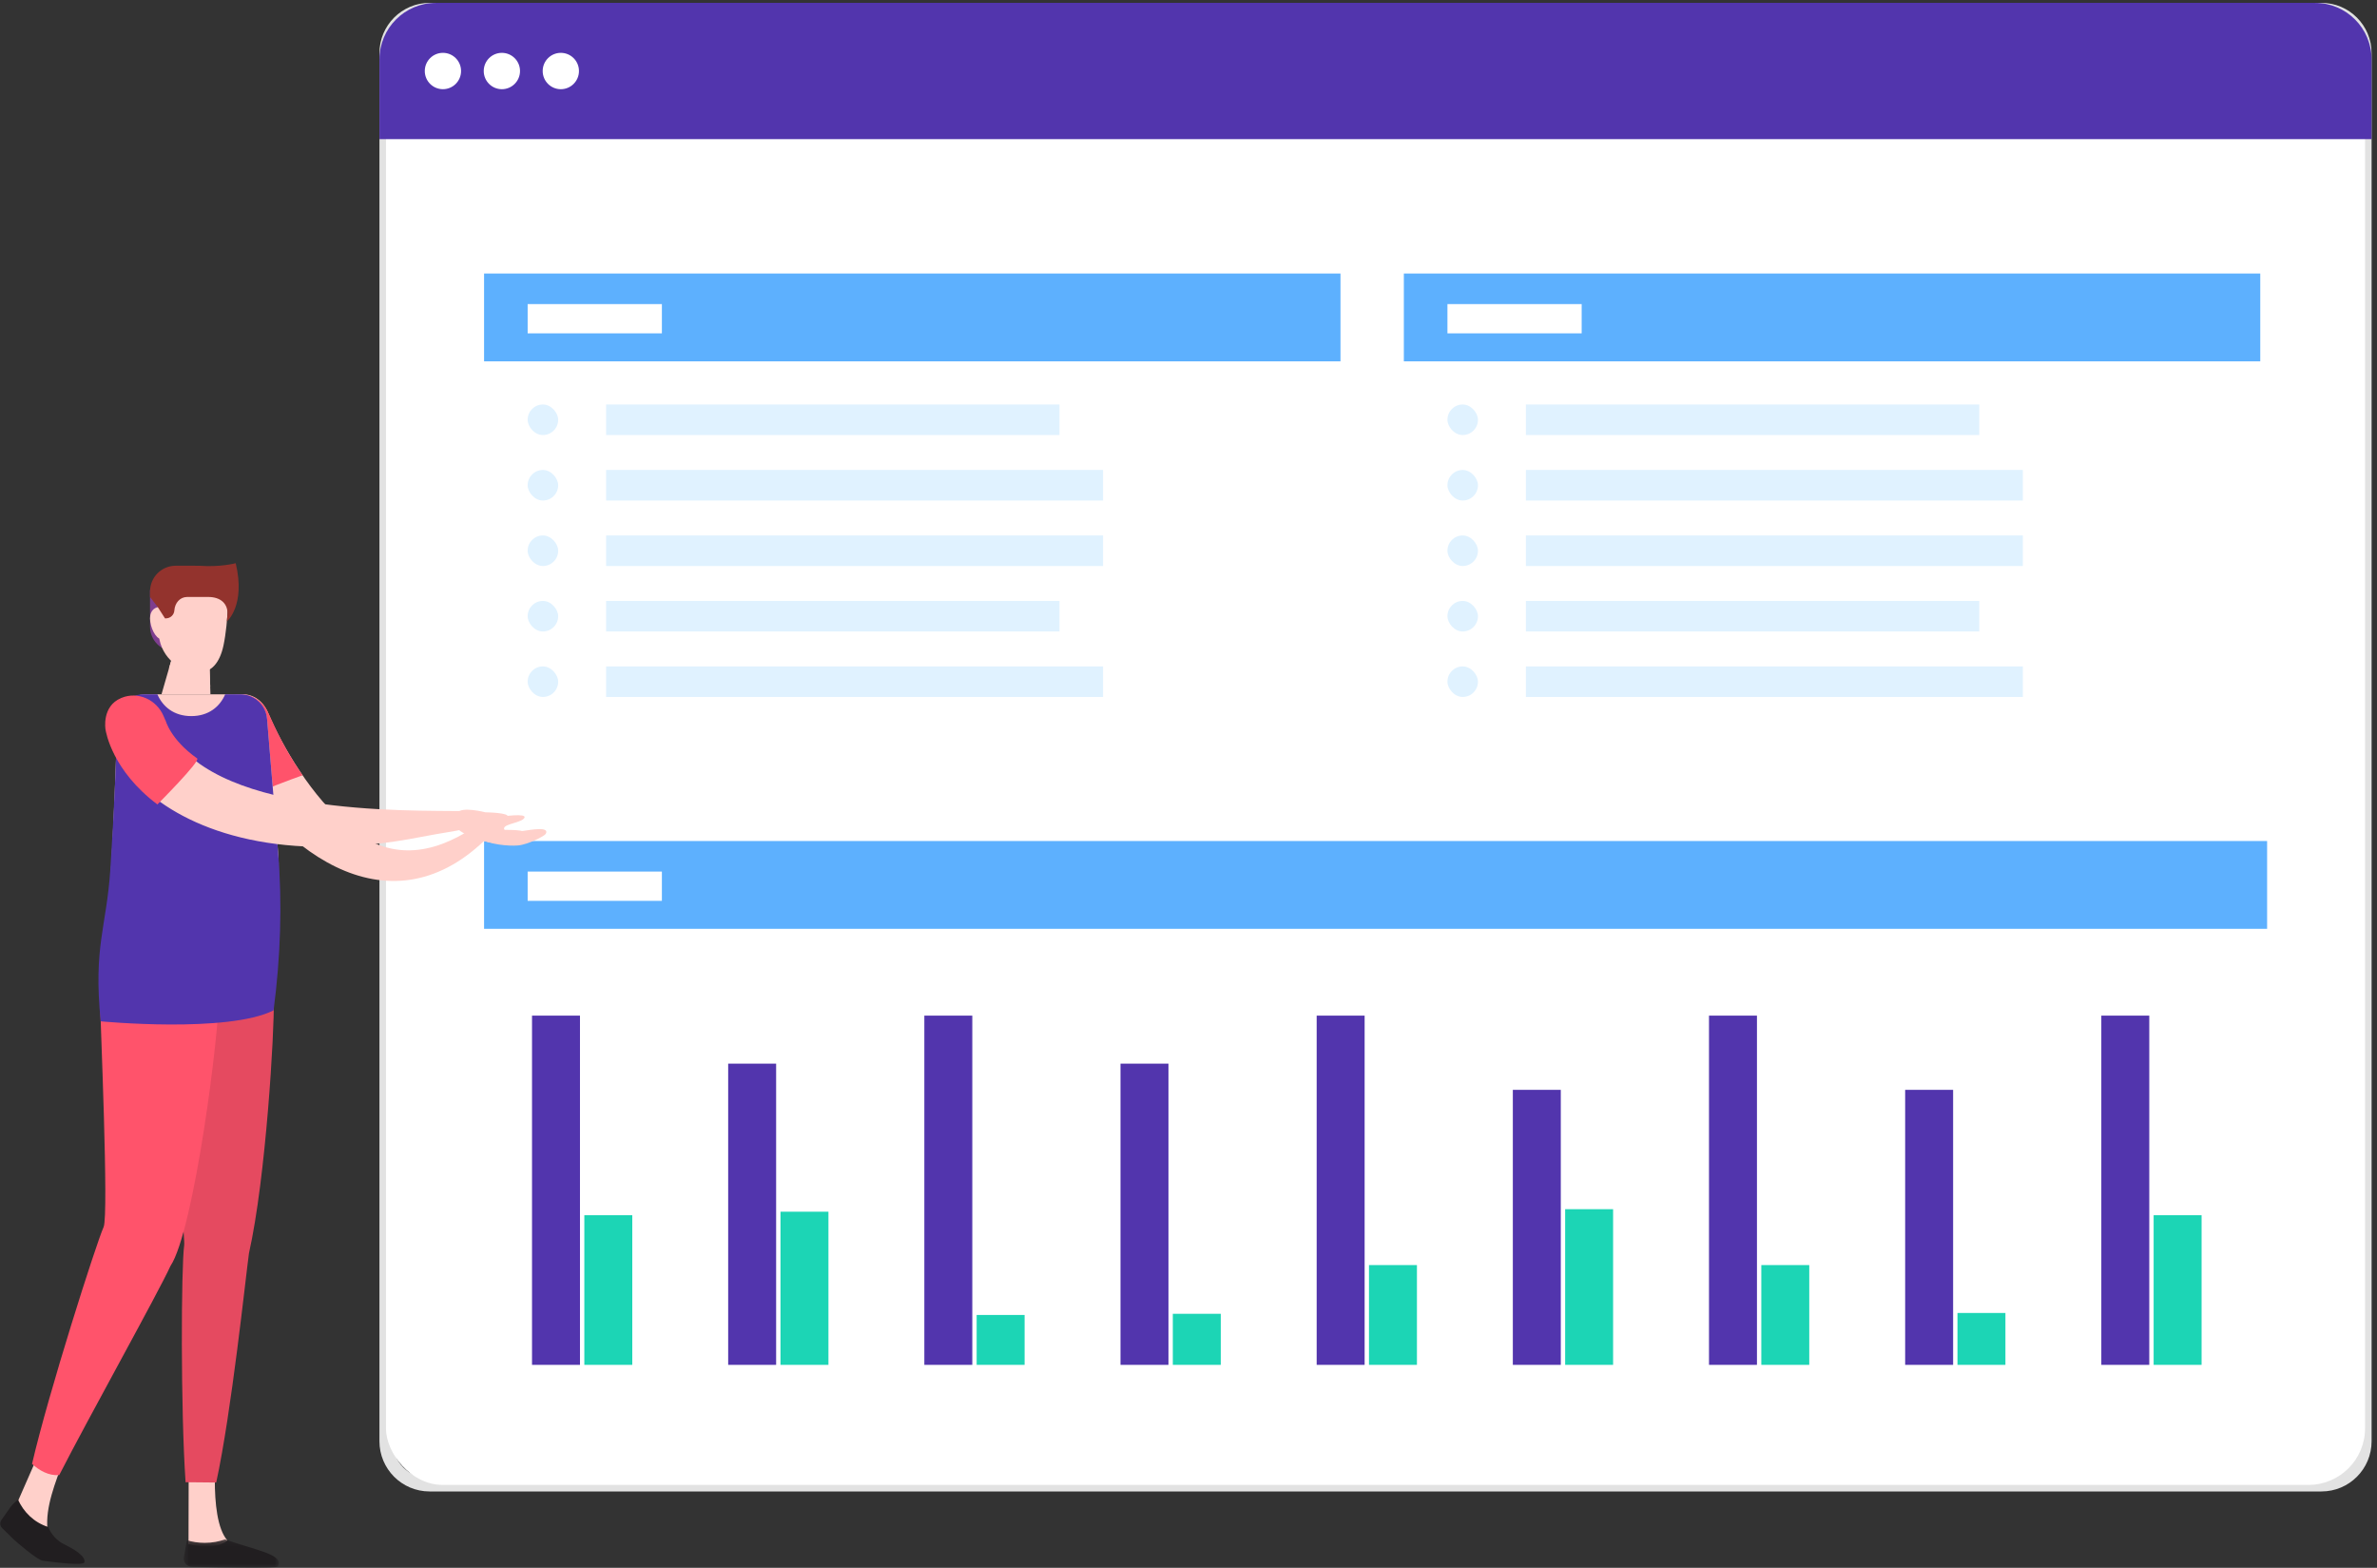 <?xml version="1.0" encoding="UTF-8"?> <svg xmlns="http://www.w3.org/2000/svg" xmlns:xlink="http://www.w3.org/1999/xlink" width="420px" height="277px" viewBox="0 0 420 277"><rect x="0" y="0" width="420" height="277" fill="#333333" stroke="none"/><!-- Generator: Sketch 64 (93537) - https://sketch.com --><title>Pipeline View </title><desc>Created with Sketch.</desc><defs><polygon id="path-1" points="0.364 0.07 19.266 0.07 19.266 12.098 0.364 12.098"></polygon><rect id="path-3" x="0.385" y="0.386" width="349.689" height="260.686" rx="10"></rect><polygon id="path-5" points="0.42 0.18 17.232 0.18 17.232 5.24 0.42 5.24"></polygon></defs><g id="Page-1" stroke="none" stroke-width="1" fill="none" fill-rule="evenodd"><g id="Pipeline-View-" transform="translate(0, -1)"><g id="Group-18" transform="translate(74.045, 54.508)"><g id="Group-5" transform="translate(0.018, 0.046)"><g id="Fill-3-Clipped"><mask id="mask-2" fill="white"><use xlink:href="#path-1"></use></mask><g id="path-3"></g><path d="M6.263,0.07 C3.006,0.07 0.365,2.761 0.364,6.08 C0.362,9.401 3.002,12.093 6.261,12.094 L13.363,12.098 L13.366,12.098 C16.623,12.098 19.265,9.408 19.266,6.088 C19.267,2.767 16.627,0.075 13.369,0.074 L6.266,0.07 L6.263,0.07 Z M6.265,1.224 L13.367,1.227 C15.998,1.228 18.135,3.409 18.134,6.088 C18.133,8.767 15.995,10.945 13.364,10.945 L6.261,10.941 C3.632,10.94 1.494,8.76 1.495,6.08 C1.496,3.403 3.636,1.224 6.263,1.224 L6.265,1.224 Z" id="Fill-3" fill="#D8E0FF" fill-rule="nonzero" mask="url(#mask-2)"></path></g></g></g><g id="Rectangle" transform="translate(66.045, 0.508)"><path d="M9.858,3.314 C6.242,3.314 3.311,6.249 3.311,9.87 L3.311,255.13 C3.311,258.751 6.242,261.686 9.858,261.686 L344.142,261.686 C347.758,261.686 350.689,258.751 350.689,255.13 L350.689,9.87 C350.689,6.249 347.758,3.314 344.142,3.314 L9.858,3.314 Z M9.858,1 L344.142,1 C349.034,1 353,4.971 353,9.87 L353,255.13 C353,260.029 349.034,264 344.142,264 L9.858,264 C4.966,264 1,260.029 1,255.13 L1,9.87 C1,4.971 4.966,1 9.858,1 Z" id="Mask" fill="#E2E2E2" fill-rule="nonzero"></path><g id="Mask-Copy" transform="translate(1.77, 1.771)" fill="#FFFFFF" fill-rule="nonzero"><rect id="path-5" x="0.385" y="0.386" width="349.689" height="260.686" rx="10"></rect></g><g id="Group-30-Copy-3-Clipped" transform="translate(1.77, 1.771)"><mask id="mask-4" fill="white"><use xlink:href="#path-3"></use></mask><g id="path-5"></g><g id="Group-30-Copy-3" mask="url(#mask-4)"><g transform="translate(17.716, 47.047)" id="Group-34"><g><g id="Group" fill-rule="nonzero"><polygon id="Stroke-2" fill="#FFFFFF" points="0.203 87.152 151.326 87.152 151.326 1.293 0.203 1.293"></polygon><polygon id="Fill-4" fill="#5DB0FE" points="0 15.512 151.323 15.512 151.323 -6.65445449e-14 0 -6.65445449e-14"></polygon><rect id="Rectangle-Copy-9" fill="#E0F2FF" x="7.702" y="34.707" width="5.392" height="5.399" rx="2.696"></rect><rect id="Rectangle-Copy-9" fill="#E0F2FF" x="7.702" y="46.276" width="5.392" height="5.399" rx="2.696"></rect><rect id="Rectangle-Copy-9" fill="#E0F2FF" x="7.702" y="57.845" width="5.392" height="5.399" rx="2.696"></rect><rect id="Rectangle-Copy-9" fill="#E0F2FF" x="7.702" y="69.413" width="5.392" height="5.399" rx="2.696"></rect><rect id="Rectangle-Copy" fill="#E0F2FF" x="7.702" y="23.138" width="5.392" height="5.399" rx="2.696"></rect><g id="Group-59" transform="translate(7.702, 5.399)"><g id="Group-57" transform="translate(13.864, 17.739)" fill="#E0F2FF"><rect id="Rectangle" x="0" y="0" width="80.105" height="5.399"></rect><g id="Group-63" transform="translate(0, 11.569)"><rect id="Rectangle-Copy-8" x="0" y="0" width="87.807" height="5.399"></rect></g><g id="Group-63-Copy" transform="translate(0, 23.138)"><rect id="Rectangle-Copy-8" x="0" y="0" width="87.807" height="5.399"></rect></g><g id="Group-63-Copy-2" transform="translate(0, 34.707)"><rect id="Rectangle-Copy-8" x="0" y="0" width="80.105" height="5.399"></rect></g><g id="Group-63-Copy-3" transform="translate(0, 46.276)"><rect id="Rectangle-Copy-8" x="0" y="0" width="87.807" height="5.399"></rect></g></g><polygon id="Fill-24" fill="#FFFFFF" points="0 5.171 23.718 5.171 23.718 0 0 0"></polygon></g></g></g></g></g></g><g id="Group-30-Copy-7-Clipped" transform="translate(18.77, 148.771)" fill-rule="nonzero"><g id="Group-30-Copy-7" transform="translate(0.716, 0.311)"><g id="Group-34"><g id="Group"><polygon id="Stroke-2" fill="#FFFFFF" points="0.423 87.152 315.057 87.152 315.057 1.293 0.423 1.293"></polygon><polygon id="Fill-4" fill="#5DB0FE" points="0 15.512 315.052 15.512 315.052 -6.65445449e-14 0 -6.65445449e-14"></polygon><g id="Group-59" transform="translate(7.702, 5.399)" fill="#FFFFFF"><polygon id="Fill-24" points="0 5.171 23.718 5.171 23.718 0 0 0"></polygon></g><g id="Group-64" transform="translate(8.473, 30.85)"><rect id="Rectangle" fill="#5235AD" x="0" y="0" width="8.473" height="61.701"></rect><rect id="Rectangle-Copy-10" fill="#1CD5B5" x="9.243" y="35.258" width="8.473" height="26.443"></rect></g><g id="Group-64-Copy" transform="translate(43.133, 39.334)"><rect id="Rectangle" fill="#5235AD" x="0" y="0" width="8.473" height="53.217"></rect><rect id="Rectangle-Copy-10" fill="#1CD5B5" x="9.243" y="26.158" width="8.473" height="27.059"></rect></g><g id="Group-64-Copy-2" transform="translate(77.794, 30.85)"><rect id="Rectangle" fill="#5235AD" x="0" y="0" width="8.473" height="61.701"></rect><rect id="Rectangle-Copy-10" fill="#1CD5B5" x="9.243" y="52.886" width="8.473" height="8.814"></rect></g><g id="Group-64-Copy-3" transform="translate(112.455, 39.334)"><rect id="Rectangle" fill="#5235AD" x="0" y="0" width="8.473" height="53.217"></rect><rect id="Rectangle-Copy-10" fill="#1CD5B5" x="9.243" y="44.197" width="8.473" height="9.02"></rect></g><g id="Group-64-Copy-4" transform="translate(147.116, 30.85)"><rect id="Rectangle" fill="#5235AD" x="0" y="0" width="8.473" height="61.701"></rect><rect id="Rectangle-Copy-10" fill="#1CD5B5" x="9.243" y="44.072" width="8.473" height="17.629"></rect></g><g id="Group-64-Copy-5" transform="translate(181.777, 43.962)"><rect id="Rectangle" fill="#5235AD" x="0" y="0" width="8.473" height="48.589"></rect><rect id="Rectangle-Copy-10" fill="#1CD5B5" x="9.243" y="21.086" width="8.473" height="27.503"></rect></g><g id="Group-64-Copy-6" transform="translate(216.438, 30.85)"><rect id="Rectangle" fill="#5235AD" x="0" y="0" width="8.473" height="61.701"></rect><rect id="Rectangle-Copy-10" fill="#1CD5B5" x="9.243" y="44.072" width="8.473" height="17.629"></rect></g><g id="Group-64-Copy-7" transform="translate(251.098, 43.962)"><rect id="Rectangle" fill="#5235AD" x="0" y="0" width="8.473" height="48.589"></rect><rect id="Rectangle-Copy-10" fill="#1CD5B5" x="9.243" y="39.422" width="8.473" height="9.168"></rect></g><g id="Group-64-Copy-8" transform="translate(285.759, 30.85)"><rect id="Rectangle" fill="#5235AD" x="0" y="0" width="8.473" height="61.701"></rect><rect id="Rectangle-Copy-10" fill="#1CD5B5" x="9.243" y="35.258" width="8.473" height="26.443"></rect></g></g></g></g></g><g id="Group-30-Copy-6-Clipped" transform="translate(181.77, 48.771)" fill-rule="nonzero"><g id="Group-30-Copy-6" transform="translate(0.236, 0.047)"><g id="Group-34"><g id="Group"><polygon id="Stroke-2" fill="#FFFFFF" points="0.203 87.152 151.326 87.152 151.326 1.293 0.203 1.293"></polygon><polygon id="Fill-4" fill="#5DB0FE" points="0 15.512 151.323 15.512 151.323 -6.65445449e-14 0 -6.65445449e-14"></polygon><rect id="Rectangle-Copy-9" fill="#E0F2FF" x="7.702" y="34.707" width="5.392" height="5.399" rx="2.696"></rect><rect id="Rectangle-Copy-9" fill="#E0F2FF" x="7.702" y="46.276" width="5.392" height="5.399" rx="2.696"></rect><rect id="Rectangle-Copy-9" fill="#E0F2FF" x="7.702" y="57.845" width="5.392" height="5.399" rx="2.696"></rect><rect id="Rectangle-Copy-9" fill="#E0F2FF" x="7.702" y="69.413" width="5.392" height="5.399" rx="2.696"></rect><rect id="Rectangle-Copy" fill="#E0F2FF" x="7.702" y="23.138" width="5.392" height="5.399" rx="2.696"></rect><g id="Group-59" transform="translate(7.702, 5.399)"><g id="Group-57" transform="translate(13.864, 17.739)" fill="#E0F2FF"><rect id="Rectangle" x="0" y="0" width="80.105" height="5.399"></rect><g id="Group-63" transform="translate(0, 11.569)"><rect id="Rectangle-Copy-8" x="0" y="0" width="87.807" height="5.399"></rect></g><g id="Group-63-Copy" transform="translate(0, 23.138)"><rect id="Rectangle-Copy-8" x="0" y="0" width="87.807" height="5.399"></rect></g><g id="Group-63-Copy-2" transform="translate(0, 34.707)"><rect id="Rectangle-Copy-8" x="0" y="0" width="80.105" height="5.399"></rect></g><g id="Group-63-Copy-3" transform="translate(0, 46.276)"><rect id="Rectangle-Copy-8" x="0" y="0" width="87.807" height="5.399"></rect></g></g><polygon id="Fill-24" fill="#FFFFFF" points="0 5.171 23.718 5.171 23.718 0 0 0"></polygon></g></g></g></g></g><g id="Clipped" transform="translate(0.77, 0.771)"><path d="M10.23,0.229 L342.23,0.229 C347.753,0.229 352.23,4.706 352.23,10.229 L352.23,24.308 L352.23,24.308 L0.23,24.308 L0.23,10.229 C0.23,4.706 4.707,0.229 10.23,0.229 Z" id="Rectangle" fill="#5235AD" fill-rule="nonzero"></path><g id="Group-24" transform="translate(7.304, 8.287)"><g id="Oval-Clipped" transform="translate(0.696, 0.713)" fill="#FFFFFF" fill-rule="nonzero"><ellipse id="Oval" cx="3.447" cy="3.268" rx="3.205" ry="3.211"></ellipse></g><g id="Oval-Copy-Clipped" transform="translate(10.696, 0.713)"></g><ellipse id="Oval-Copy" fill="#FFFFFF" fill-rule="nonzero" cx="14.559" cy="3.982" rx="3.205" ry="3.211"></ellipse><ellipse id="Oval-Copy-2" fill="#FFFFFF" fill-rule="nonzero" cx="24.975" cy="3.982" rx="3.205" ry="3.211"></ellipse></g></g><g id="Oval-Copy-2-Clipped" transform="translate(29.77, 9.771)"></g></g><g id="Group-42" transform="translate(0.045, 100.508)"><path d="M47.336,26.437 C49.764,32.255 55.088,41.393 61.576,46.63 C68.786,52.523 76.16,51.648 83.714,46.662 C84.49,46.149 85.384,46.407 85.814,47.059 C86.214,47.67 86.11,48.465 85.602,48.952 C68.434,65.474 48.558,51.029 37.92,30.786 C34.726,24.711 43.91,19.857 47.108,25.943 C47.178,26.077 47.242,26.213 47.3,26.351 L47.336,26.437 Z" id="Fill-1" fill="#FFD0CA" fill-rule="nonzero"></path><path d="M53.42,37.469 C53.412,37.455 53.402,37.443 53.392,37.429 C49.35,31.501 48.16,27.945 47.108,25.942 C45.772,23.402 42.632,22.424 40.096,23.763 C37.558,25.101 36.584,28.246 37.92,30.786 C40.118,34.969 42.348,38.13 44.732,41.131 C45.498,40.313 51.592,38.124 53.42,37.469" id="Fill-3" fill="#FF536B" fill-rule="nonzero"></path><path d="M45.256,62.343 C47.322,62.337 49.024,60.696 49.074,58.629 C49.132,56.191 49.308,53.651 49.094,51.063 C48.348,42.082 47.592,32.921 47.158,27.655 C46.95,25.113 44.83,23.164 42.286,23.164 L25.73,23.164 C22.988,23.164 20.744,25.341 20.664,28.088 C20.47,34.742 20.048,47.058 19.314,58.216 C19.314,58.23 19.312,58.244 19.312,58.258 C19.164,60.496 20.9,62.405 23.138,62.399 L45.256,62.343 Z" id="Fill-5" fill="#FFD0CA" fill-rule="nonzero"></path><path d="M40.141,172.665 C38.349,170.626 37.903,166.046 37.913,161.902 C37.919,159.45 34.803,158.4 33.295,160.333 L33.263,173.288 C35.741,173.969 38.593,173.969 40.141,172.665" id="Fill-7" fill="#FFD0CA" fill-rule="nonzero"></path><g id="Group-11" transform="translate(32, 172.263)"><g id="Fill-9-Clipped"><mask id="mask-6" fill="white"><use xlink:href="#path-5"></use></mask><g id="path-7"></g><path d="M7.815,0.216 C7.789,0.208 7.771,0.192 7.747,0.18 C6.683,0.581 5.483,0.815 4.131,0.815 C2.973,0.815 1.925,0.647 0.975,0.348 L0.443,3.343 C0.289,4.207 0.929,5.01 1.807,5.036 C6.005,5.166 16.755,5.449 17.041,4.982 C18.393,2.792 12.283,1.949 7.815,0.216" id="Fill-9" fill="#211E20" fill-rule="nonzero" mask="url(#mask-6)"></path></g></g><path d="M32.502,120.472 C31.954,124.402 31.866,149.578 32.746,162.369 L38.158,162.421 C40.866,150.015 43.388,125.916 43.926,122.074 C43.932,122.024 43.934,121.978 43.942,121.93 C46.954,108.58 48.45,82.591 48.33,77.326 C48.168,70.187 43.546,64.503 38.01,64.628 C32.472,64.754 28.116,70.641 28.278,77.781 C28.378,82.264 32.764,118.611 32.502,120.472" id="Fill-12" fill="#E54A60" fill-rule="nonzero"></path><path d="M8.346,170.687 C7.948,166.819 9.708,162.46 11.256,158.323 C10.296,156.206 7.288,156.226 6.354,158.355 L2.998,166.002 C2.888,166.252 2.878,166.548 2.99,166.797 C4.104,169.241 6.756,170.509 8.346,170.687" id="Fill-14" fill="#FFD0CA" fill-rule="nonzero"></path><path d="M11.297,173.34 C9.993,172.703 9.013,171.595 8.473,170.281 C5.917,169.452 4.141,167.639 3.137,165.447 C2.623,165.864 2.083,166.359 1.747,166.847 C1.285,167.52 0.653,168.414 0.205,169.041 C-0.111,169.486 -0.057,170.091 0.333,170.471 L2.345,172.446 C2.731,172.821 6.531,176.11 7.515,176.242 C10.043,176.583 14.709,177.126 14.867,176.523 C15.139,175.477 13.137,174.237 11.297,173.34" id="Fill-16" fill="#211E20" fill-rule="nonzero"></path><path d="M18.266,117.271 C16.9,120.358 8.568,146.428 5.616,159.131 C6.918,160.31 8.53,161.242 10.414,161.118 C15.558,151.044 27.788,129.146 30.082,124.152 C34.236,117.94 38.794,82.531 38.642,75.915 C38.48,68.777 33.862,63.09 28.324,63.218 C22.788,63.342 17.428,69.112 17.59,76.249 C17.696,80.867 19.188,115.184 18.266,117.271" id="Fill-18" fill="#FF536B" fill-rule="nonzero"></path><path d="M42.434,23.164 L39.744,23.164 C38.81,25.334 36.828,27.011 33.756,27.011 C30.678,27.011 28.698,25.334 27.764,23.164 L25.308,23.164 C22.802,23.164 20.748,25.15 20.676,27.662 C20.488,34.206 20.2,42.69 19.45,54.09 C18.772,64.413 16.424,67.638 17.748,80.939 C17.748,80.939 40.16,83.077 48.296,79.004 C49.524,69.627 49.85,60.172 49.094,51.063 C48.34,41.997 47.578,32.748 47.146,27.505 C46.944,25.048 44.894,23.164 42.434,23.164" id="Fill-20" fill="#5235AD" fill-rule="nonzero"></path><path d="M88.639,44.762 C88.639,44.762 84.305,44.353 83.743,45.637 C83.181,46.921 83.037,47.887 84.871,48.776 C86.707,49.666 89.647,50.01 91.451,49.866 C93.257,49.72 96.177,48.195 96.381,47.825 C97.129,46.477 93.887,47.086 92.305,47.306 C90.721,47.522 88.911,47.612 89.021,46.817 C89.131,46.026 92.195,45.836 92.623,44.97 C93.049,44.103 88.639,44.762 88.639,44.762" id="Fill-22" fill="#FFD0CA" fill-rule="nonzero"></path><path d="M31.163,15.59 L30.847,15.59 C28.427,15.59 26.465,13.627 26.465,11.203 L26.465,4.716 L31.163,4.716 L31.163,15.59 Z" id="Fill-24" fill="#7E3E8F" fill-rule="nonzero"></path><polygon id="Fill-26" fill="#FFD0CA" fill-rule="nonzero" points="37.139 23.164 28.491 23.164 30.983 14.527 36.881 15.256"></polygon><path d="M36.881,15.255 L30.983,14.526 L29.821,18.551 C31.141,20.043 33.099,22.355 35.245,22.355 C35.925,22.355 36.547,22.162 37.103,21.808 L36.881,15.255 Z" id="Fill-28" fill="#FFD0CA" fill-rule="nonzero"></path><path d="M35.192,19.27 C31.214,19.27 27.988,16.038 27.988,12.052 L27.988,4.015 L40.344,4.015 C40.344,4.015 40.344,10.291 39.444,14.526 C38.77,17.703 37.222,19.27 35.192,19.27" id="Fill-30" fill="#FFD0CA" fill-rule="nonzero"></path><path d="M30.082,10.533 C30.082,12.101 29.334,13.373 28.408,13.373 C27.484,13.373 26.464,11.318 26.464,9.747 C26.464,8.179 27.484,7.692 28.408,7.692 C29.334,7.692 30.082,8.964 30.082,10.533" id="Fill-32" fill="#FFD0CA" fill-rule="nonzero"></path><path d="M35.174,0.447 L31.002,0.445 C28.496,0.443 26.466,2.478 26.466,4.988 L26.466,5.962 L27.806,7.711 L29.106,9.744 L29.268,9.744 C30.064,9.744 30.716,9.125 30.764,8.34 C30.848,7.046 31.738,5.962 33.034,5.962 L36.734,5.962 C38.988,5.962 40.158,7.174 40.158,8.862 L40.044,10.291 C40.044,10.291 43.396,7.492 41.604,0 C41.604,0 38.85,0.735 35.174,0.447 Z" id="Fill-34" fill="#93332D" fill-rule="nonzero"></path><path d="M29.305,28.542 C36.513,44.736 71.753,43.639 82.301,43.799 L82.385,43.801 C83.205,43.813 83.861,44.49 83.847,45.313 C83.821,47.17 81.641,46.954 74.515,48.332 C25.179,58.028 11.147,25.255 23.105,23.863 C26.789,23.432 29.305,28.542 29.305,28.542" id="Fill-36" fill="#FFD0CA" fill-rule="nonzero"></path><path d="M34.793,34.489 C30.025,31.12 29.189,27.724 29.171,27.644 L29.199,27.797 L28.831,26.947 C27.599,24.109 24.341,22.614 21.477,23.772 L21.347,23.826 C17.899,25.272 18.595,29.355 18.595,29.355 C18.679,29.926 19.835,36.661 27.767,42.618 C27.767,42.618 35.435,34.944 34.793,34.489" id="Fill-38" fill="#FF536B" fill-rule="nonzero"></path><path d="M85.727,44.009 C85.727,44.009 81.515,42.921 80.757,44.099 C79.997,45.277 79.703,46.208 81.373,47.378 C83.045,48.546 85.893,49.353 87.699,49.493 C89.505,49.638 92.627,48.594 92.889,48.261 C93.841,47.052 90.543,47.138 88.945,47.102 C87.347,47.066 85.545,46.867 85.779,46.102 C86.015,45.335 89.071,45.635 89.629,44.846 C90.185,44.059 85.727,44.009 85.727,44.009" id="Fill-40" fill="#FFD0CA" fill-rule="nonzero"></path></g></g></g></svg> 